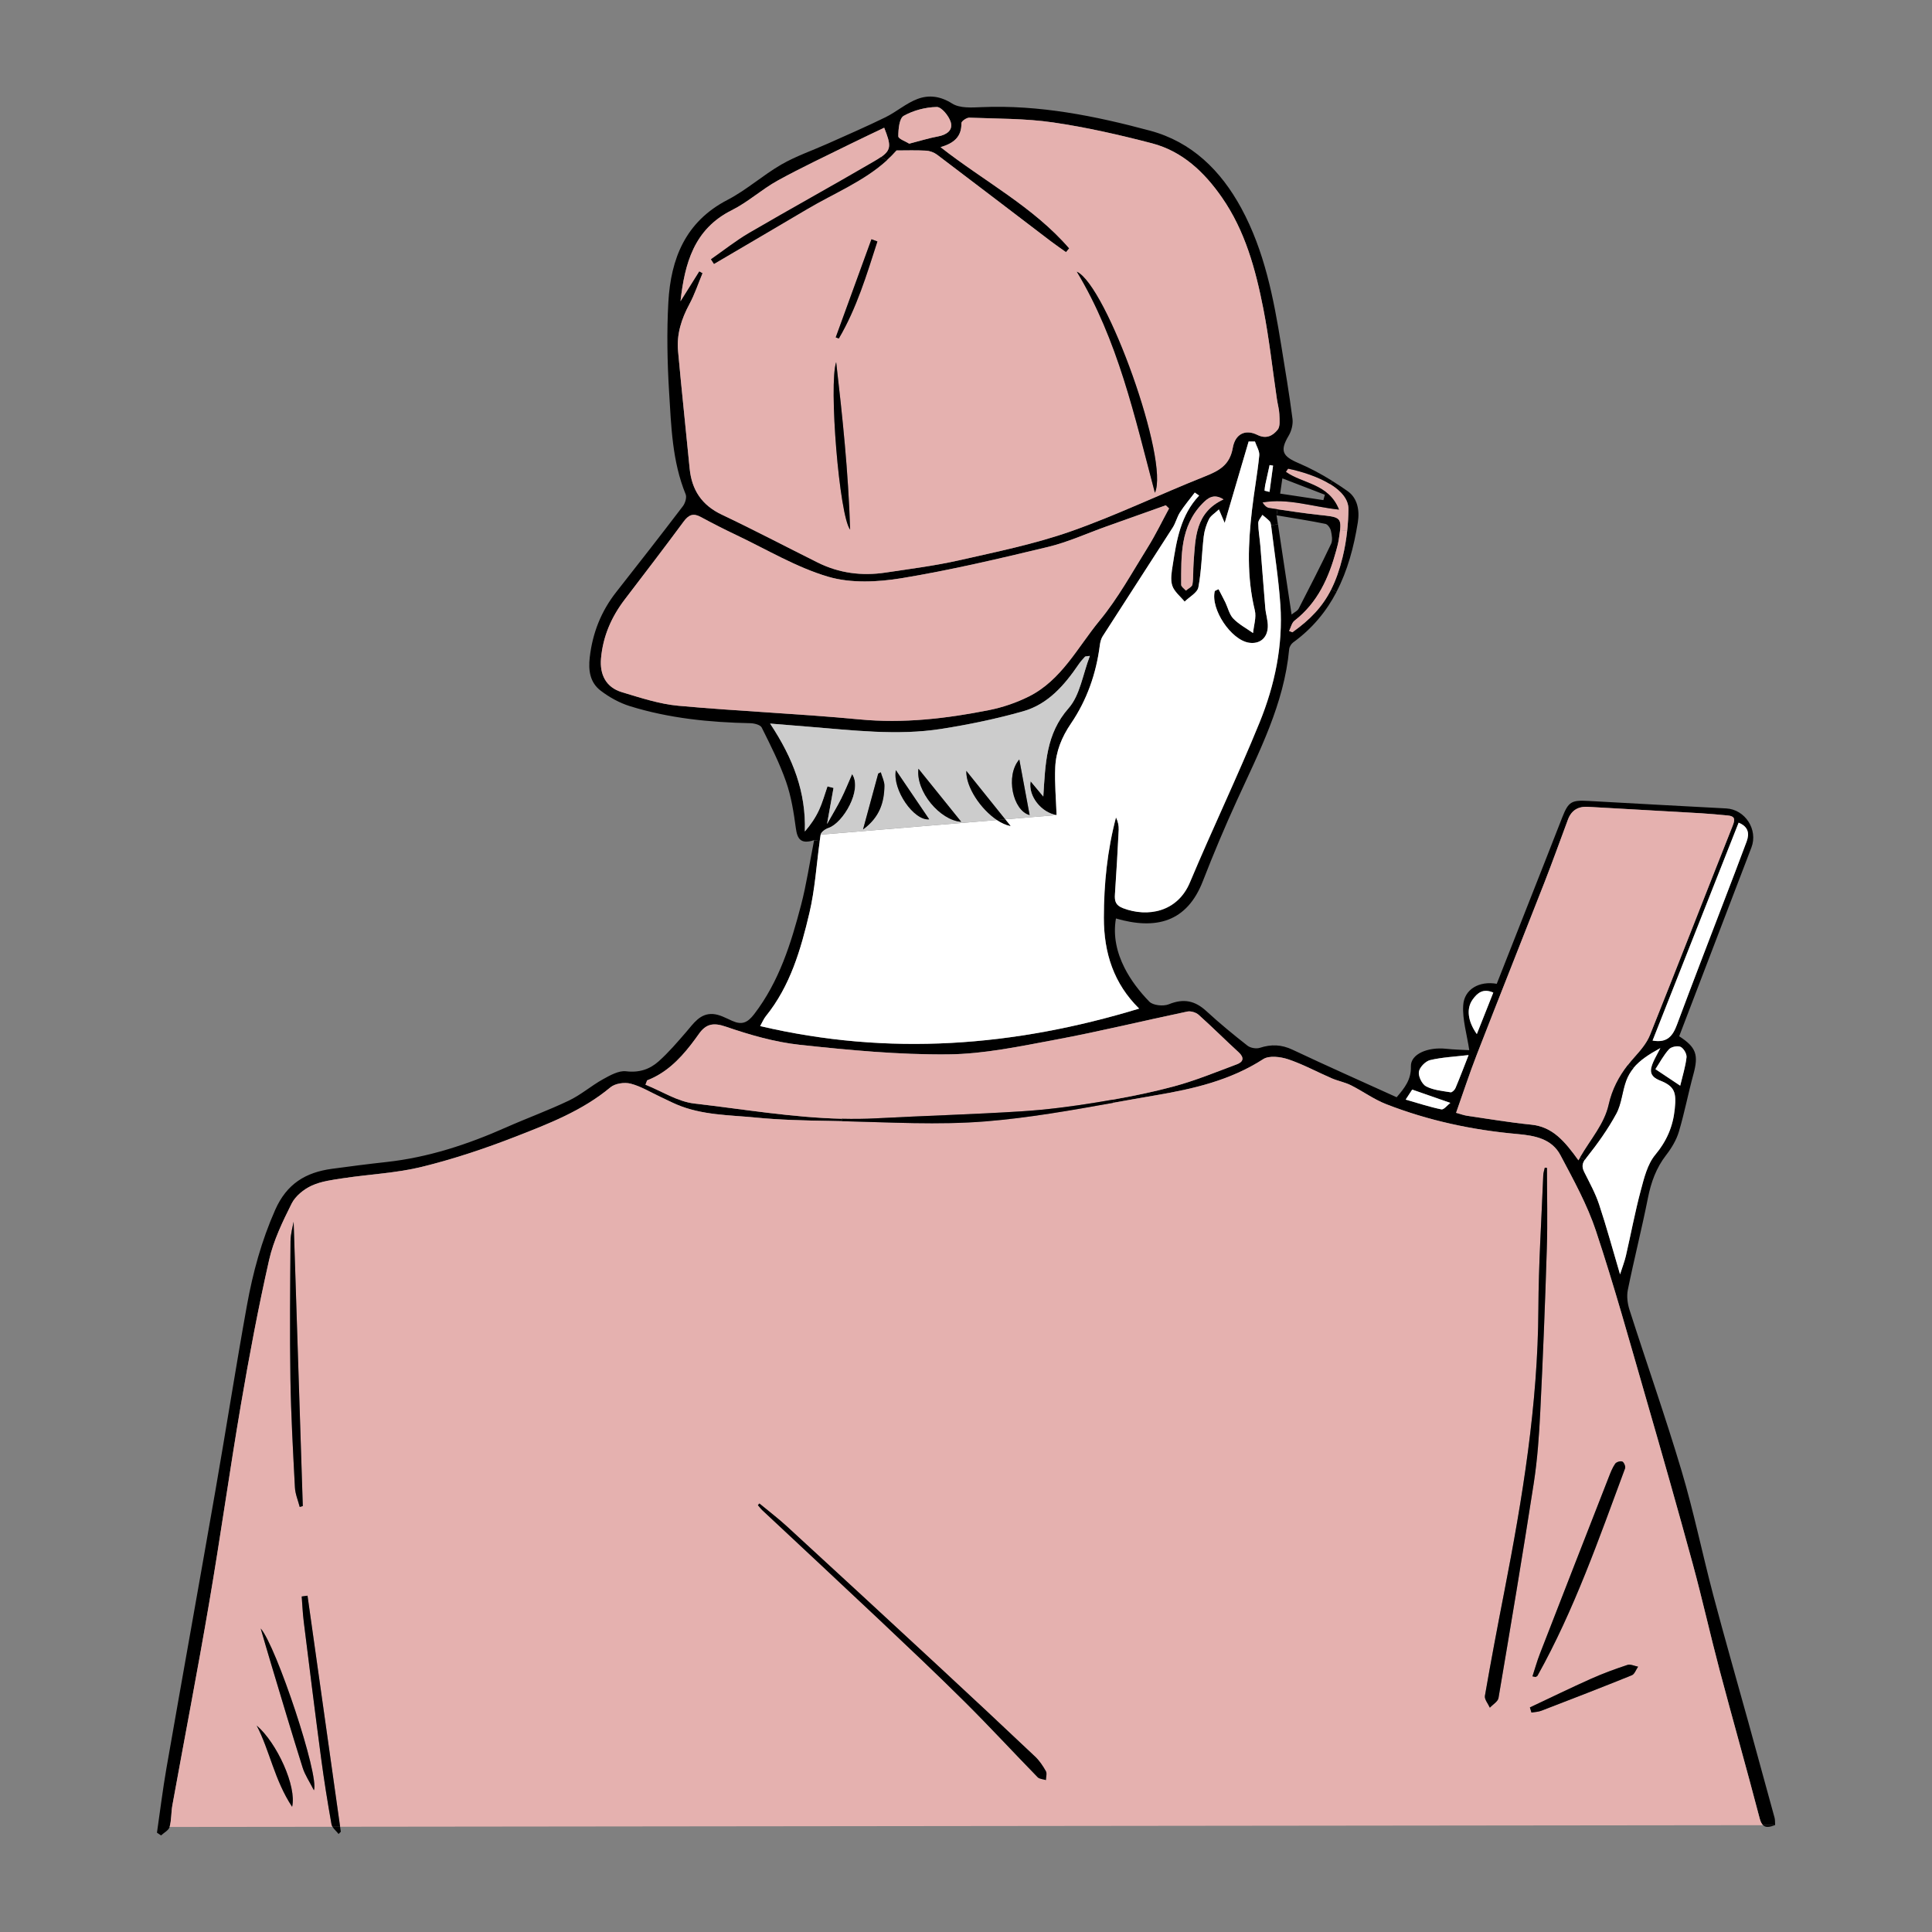<?xml version="1.0" encoding="UTF-8"?>
<svg xmlns="http://www.w3.org/2000/svg" id="_レイヤー_1" data-name="レイヤー 1" viewBox="0 0 1000 1000">
  <rect x="0" y="0" width="1000" height="1000" fill="#808080" stroke="none"/>
  <defs>
    <style>
      .cls-1 {
        fill: #fff;
      }

      .cls-2 {
        fill: #e5b1af;
      }

      .cls-3 {
        fill: #ccc;
      }
    </style>
  </defs>
  <path d="M918.77,944.7h-6.23c-.7-.67-1.27-1.79-1.72-3.5-6.69-25.59-13.93-51.05-20.71-76.62-4.84-18.27-8.94-36.75-13.9-55-7.85-28.78-16.02-57.48-24.31-86.14-8.35-28.86-16.36-57.85-25.83-86.34-4.52-13.61-11.63-26.44-18.38-39.19-4.5-8.5-13.26-10.13-22.2-10.93-23.34-2.06-46.11-6.94-67.95-15.45-6.41-2.49-12.11-6.71-18.3-9.81-3.12-1.56-6.67-2.19-9.9-3.58-7.52-3.24-14.79-7.24-22.53-9.84-3.98-1.33-9.88-2.08-12.96-.09-17.1,11.04-36.26,15.42-55.73,18.73-7.29,1.24-14.6,2.56-21.9,3.86l-.28-1.61c10.54-1.86,21.03-4.03,31.33-6.79,11.25-3,22.1-7.47,33.03-11.56,3.32-1.24,3.79-3.47,.82-6.19-6.98-6.4-13.68-13.11-20.73-19.41-1.38-1.23-4.05-2.03-5.84-1.66-22.63,4.74-45.1,10.25-67.8,14.49-18.54,3.46-37.33,7.5-56.05,7.67-25.56,.24-51.23-2.2-76.69-4.94-13.01-1.41-25.95-5.15-38.37-9.42-6.53-2.24-10.27-1.33-13.88,3.76-1.34,1.89-2.7,3.76-4.12,5.58-6.14,7.9-13.13,14.77-22.69,18.48-.29,.75-.57,1.49-.85,2.24,8.42,3.37,16.63,8.75,25.33,9.75,25.39,2.93,50.69,7.26,76.3,7.88l-.04,1.24c-2.24-.06-4.47-.1-6.71-.14-12.61-.2-25.28-.49-37.83-1.72-13.74-1.34-27.82-1.2-40.88-6.76-2.89-1.23-5.66-2.67-8.51-3.99-5.09-2.37-10.02-5.45-15.37-6.81-3.18-.81-8-.1-10.42,1.92-14.55,12.13-31.91,18.82-49.1,25.52-15.79,6.15-32,11.57-48.44,15.61-13.2,3.25-27.04,3.84-40.56,5.88-5.6,.84-11.46,1.56-16.51,3.86-4.09,1.87-8.43,5.38-10.4,9.3-4.69,9.36-9.37,19.08-11.66,29.19-5.61,24.78-10.31,49.79-14.59,74.86-5.83,34.17-10.6,68.52-16.45,102.69-5.96,34.96-12.71,69.8-19.03,104.7-.67,3.71-.43,7.62-1.43,11.21-.49,1.73-2.89,2.94-4.43,4.38l-2.13-1.41c1.62-11.12,2.98-22.28,4.9-33.34,8.38-48.01,17.03-95.98,25.4-144,5.55-31.84,10.52-63.77,16.27-95.59,3.06-16.94,7.55-33.46,14.63-49.45,5.99-13.55,15.82-19.41,29.37-21.24,9.36-1.27,18.73-2.48,28.13-3.51,21.76-2.38,42.22-9.13,62.12-17.97,10.74-4.76,21.83-8.78,32.42-13.85,6.21-2.96,11.55-7.66,17.6-11.02,3.71-2.05,8.21-4.6,12.01-4.13,6.76,.82,12.21-1.04,16.79-5.12,5.14-4.57,9.65-9.87,14.17-15.08,3.88-4.47,7.26-9.89,14.01-9.43,3.38,.22,6.7,2.11,9.92,3.53,4.98,2.22,7.9,1.08,11.45-3.57,12.88-16.84,18.97-36.45,24.2-56.4,2.8-10.7,4.41-21.71,6.74-33.51l2.95,.42c-1.7,12.41-2.47,25-5.32,37.12-4.47,19-9.92,37.89-22.6,53.57-1.1,1.37-1.79,3.09-2.91,5.08,66.59,15.63,131.48,10.62,196.15-9.05-13.07-12.87-18.27-28.67-18.26-47.06,.03-17.62,1.79-34.81,6.28-51.91,1.01,2.13,1.51,4.29,1.41,6.42-.56,11.13-1.19,22.26-1.95,33.38-.24,3.51,.32,5.71,4.19,7.19,12.8,4.88,28.19,1.99,34.61-13.32,11.64-27.73,24.68-54.88,36.03-82.73,7.9-19.39,12.22-39.93,10.79-61.08-.92-13.61-3.1-27.15-4.75-40.73-.01-.1-.03-.2-.04-.32l3.52-.54c2.46,16.2,4.71,31.15,7.05,46.72,1.54-1.24,3.08-1.9,3.66-3.04,5.72-11.11,11.42-22.22,16.78-33.51,.89-1.86,.41-4.61-.09-6.81-.3-1.37-1.66-3.32-2.84-3.56-7.7-1.58-15.48-2.77-25.26-4.43l.47-3.12c7.26,1.1,14.53,2.15,21.83,2.94,9.52,1,11.3,1.18,10.59,7.83-.15,1.41-.42,3.09-.73,5.13-.29,1.86-.81,3.7-1.3,5.52-3.82,14.04-9.57,26.91-21.52,36.19-1.47,1.13-1.92,3.56-2.84,5.39,.56,.22,1.13,.44,1.68,.67,9.3-6.61,15.6-13.23,20.15-22.26l2.67,1.38c-5.18,9.93-12.36,18.79-22.41,26.09-1.04,.76-1.98,2.29-2.09,3.55-2.63,28.3-15.51,53.01-27.04,78.25-6.29,13.75-12.17,27.72-17.65,41.82-8.24,21.19-24.24,25.3-44.97,19.29-1.58,9.09,.49,17.68,4.38,25.43,3.23,6.43,7.84,12.42,12.88,17.6,1.92,1.99,7.29,2.53,10.13,1.37,7.6-3.1,13.51-1.9,19.41,3.55,6.81,6.27,13.99,12.17,21.28,17.88,1.53,1.2,4.51,1.72,6.36,1.13,5.93-1.92,11.26-1.75,17.03,1,17.84,8.43,35.89,16.41,53.83,24.57,4.13-4.85,7.57-9.09,7.37-15.98-.19-6.33,8.67-10.13,18.24-9.11,4.27,.46,8.56,.53,11.97,.72-1.24-8.31-3.58-15.82-3.14-23.16,.49-8.42,8.35-12.78,17.37-11.19,8.28-21.02,16.6-42.13,24.92-63.23,3-7.64,5.96-15.29,8.98-22.92,3.2-8.13,4.77-9,13.56-8.5,23.77,1.34,47.54,2.62,71.32,3.88,9.74,.52,16.56,10.94,13.04,20.19-12.46,32.6-24.95,65.19-37.4,97.74,8.85,5.7,10.11,9.62,7.36,19.69-2.7,9.87-4.6,19.93-7.52,29.72-1.28,4.29-3.79,8.46-6.57,12.06-5.19,6.69-7.84,14.12-9.47,22.34-3.15,15.87-7.14,31.57-10.37,47.43-.67,3.28-.18,7.12,.86,10.35,8.92,27.85,18.64,55.45,26.99,83.47,6.29,21.12,10.7,42.79,16.34,64.13,5.85,22.12,12.18,44.13,18.29,66.21,4.51,16.35,9,32.7,13.46,49.07,.32,1.17,.2,2.44,.3,3.91Zm-14.72-509.15c1.54-4.18,.85-7.69-4.14-9.73-14.92,37.78-29.7,75.21-44.54,112.78,7.66,1.34,10.5-2.51,12.63-8.24,7.84-21.07,15.97-42.03,23.99-63.04,4.04-10.59,8.14-21.15,12.07-31.77Zm-7.13-8.41c1.34-3.38,.77-4.74-2.65-5.05-4.6-.43-9.19-.87-13.8-1.15-19.54-1.14-39.07-2.2-58.61-3.33-5.03-.28-8.5,1.79-10.28,6.55-4.04,10.83-7.93,21.71-12.13,32.47-11.63,29.73-23.47,59.41-35.04,89.17-3.79,9.73-7.03,19.68-10.75,30.2,2.34,.63,4.05,1.28,5.81,1.54,11,1.61,22,3.46,33.05,4.57,11.11,1.11,17.34,8.57,24.47,18.46,.29-.53,.6-1.05,.9-1.57l2.36,1.36c-1.46,2.24-1.43,3.93-.16,6.46,2.74,5.46,5.72,10.88,7.62,16.63,3.84,11.55,7.03,23.31,10.83,36.17,1.22-3.82,2.34-6.67,3.03-9.61,2.6-11.27,4.71-22.67,7.7-33.84,1.71-6.41,3.43-13.55,7.47-18.41,5.98-7.19,9.19-14.66,10.12-23.76,.85-8.41,.1-11.65-7.57-14.69-5.69-2.25-5.39-5.39-3.52-9.68,.85-1.92,1.9-3.74,3.65-7.14-5.77,3.17-10.59,6.26-13.98,10.38l-2.85-1.62c1.09-1.39,2.24-2.76,3.44-4.1,3.1-3.46,6.33-7.24,8.02-11.46,14.46-36.12,28.53-72.39,42.89-108.54Zm-23.99,120.13c.2-1.76-1.48-4.66-3.08-5.41-1.54-.72-4.84-.05-6,1.24-2.8,3.09-4.79,6.9-7.02,10.3,4.7,3.13,8.31,5.52,12.83,8.55,1.22-5.12,2.72-9.84,3.27-14.68Zm-100.02-33.51c-5.28-2.32-8.21,.16-10.65,3.55-3.37,4.66-2.62,11.25,2.13,17.93,2.85-7.19,5.6-14.09,8.52-21.48Zm-19.58,49.44c2.28-5.38,4.34-10.85,6.8-17.11-7.21,.86-13.73,1.13-19.95,2.62-2.39,.58-5.46,3.75-5.79,6.08-.33,2.38,1.66,6.43,3.79,7.53,3.75,1.94,8.35,2.33,12.64,3.04,.72,.13,2.11-1.22,2.51-2.17Zm-7.29,11c1.3,.25,3.14-2.2,4.65-3.36-7.29-2.55-13.23-4.61-19.74-6.88-.7,1.08-1.8,2.76-3.38,5.18,6.55,1.86,12.44,3.84,18.48,5.05Z"></path>
  <path d="M912.54,944.71h6.23c-2.7,.91-4.76,1.42-6.23,0Z"></path>
  <path class="cls-2" d="M912.54,944.71l-736.5,.81c-5.62-39.87-11.25-79.73-16.87-119.6-1,.14-2.01,.28-3.01,.42,.34,4.33,.52,8.69,1.06,13.01,2.93,23.55,5.85,47.11,8.98,70.64,1.52,11.45,3.36,22.86,5.38,34.23,.08,.46,.27,.89,.52,1.32l-84.32,.09c1-3.58,.76-7.5,1.43-11.21,6.32-34.9,13.07-69.74,19.03-104.7,5.85-34.17,10.62-68.52,16.45-102.69,4.28-25.06,8.98-50.07,14.59-74.86,2.29-10.11,6.98-19.83,11.66-29.19,1.96-3.91,6.31-7.42,10.4-9.3,5.05-2.3,10.92-3.03,16.51-3.86,13.52-2.04,27.37-2.62,40.56-5.88,16.44-4.04,32.65-9.46,48.44-15.61,17.18-6.7,34.55-13.39,49.1-25.52,2.42-2.03,7.24-2.74,10.42-1.92,5.36,1.37,10.28,4.44,15.37,6.81,2.85,1.32,5.62,2.76,8.51,3.99,13.06,5.56,27.14,5.42,40.88,6.76,12.55,1.23,25.21,1.52,37.83,1.72,2.24,.04,4.47,.08,6.71,.14,24.91,.58,49.92,2.1,74.64,.1,22.07-1.8,43.99-5.67,65.89-9.61,7.29-1.3,14.6-2.62,21.9-3.86,19.48-3.31,38.64-7.69,55.73-18.73,3.08-1.99,8.98-1.24,12.96,.09,7.74,2.6,15.01,6.6,22.53,9.84,3.23,1.39,6.79,2.03,9.9,3.58,6.19,3.1,11.89,7.32,18.3,9.81,21.85,8.51,44.61,13.39,67.95,15.45,8.94,.8,17.7,2.43,22.2,10.93,6.75,12.75,13.85,25.58,18.38,39.19,9.47,28.49,17.49,57.48,25.83,86.34,8.29,28.66,16.46,57.35,24.31,86.14,4.96,18.25,9.07,36.73,13.9,55,6.78,25.57,14.02,51.02,20.71,76.62,.46,1.71,1.03,2.82,1.72,3.51Zm-67.93-77.59c1.44-.58,2.19-2.91,3.25-4.44-1.85-.34-3.94-1.41-5.51-.9-6.37,2.1-12.7,4.42-18.83,7.16-10.64,4.75-21.11,9.87-31.66,14.83,.28,.89,.54,1.79,.81,2.67,1.71-.3,3.52-.33,5.12-.95,15.64-6.02,31.28-12.07,46.82-18.36Zm-3.47-107.11c.34-.94-.57-3.14-1.44-3.52-.92-.41-3.06,.23-3.67,1.11-1.42,2.04-2.36,4.46-3.27,6.8-11.94,30.53-23.86,61.06-35.71,91.61-1.48,3.81-2.57,7.78-3.85,11.66,.54,.11,1.08,.23,1.61,.33,.34-.22,.82-.34,1-.65,19.06-34.12,31.8-70.9,45.34-107.35Zm-40.51-113.67c.44-13.93,.08-27.9,.08-41.84-.37-.04-.75-.08-1.13-.11-.28,1.3-.73,2.6-.79,3.91-.92,23.1-2.42,46.2-2.53,69.31-.24,49.49-8.23,97.95-17.65,146.29-3.5,17.93-6.9,35.86-10.02,53.86-.32,1.84,1.65,4.09,2.56,6.14,1.53-1.66,4.14-3.14,4.47-5,6.28-37.04,12.51-74.08,18.25-111.2,1.89-12.22,2.76-24.63,3.37-36.99,1.41-28.11,2.52-56.24,3.39-84.37Zm-259.28,275.01c.04-1.54,.65-3.41,0-4.56-1.53-2.72-3.34-5.45-5.6-7.57-16.64-15.74-33.37-31.38-50.17-46.94-26.04-24.12-52.11-48.19-78.25-72.18-4.56-4.18-9.5-7.93-14.27-11.88-.25,.28-.52,.57-.79,.86,.76,.87,1.44,1.82,2.29,2.62,20.25,18.96,40.57,37.85,60.75,56.89,14.82,13.99,29.63,27.97,44.08,42.34,12.82,12.74,25.07,26.04,37.7,38.98,.94,.95,2.81,.99,4.26,1.46Zm-378.88,5.31c2.94-7.35-19.51-74.72-27.56-83.77,1.82,6.21,3.6,12.42,5.47,18.62,5.37,17.84,10.68,35.71,16.27,53.49,1.18,3.74,3.5,7.1,5.81,11.66Zm-7.35-146.66c.53-.15,1.05-.3,1.58-.46-1.6-49.64-3.19-99.28-4.74-147.17-.34,2.03-1.57,6.05-1.61,10.08-.2,23.8-.42,47.58-.05,71.36,.3,18.72,1.36,37.42,2.33,56.11,.18,3.39,1.62,6.71,2.48,10.07Zm-3.94,155.21c2.47-10.51-7.86-33.12-18.34-42.07,6.8,13.06,9.14,28.15,18.34,42.07Z"></path>
  <path class="cls-1" d="M899.92,425.82c4.99,2.04,5.69,5.55,4.14,9.73-3.93,10.62-8.03,21.19-12.07,31.77-8.02,21.01-16.15,41.97-23.99,63.04-2.13,5.74-4.96,9.59-12.63,8.24,14.84-37.57,29.62-75.01,44.54-112.78Z"></path>
  <path class="cls-2" d="M894.28,422.09c3.42,.32,3.99,1.67,2.65,5.05-14.36,36.16-28.43,72.42-42.89,108.54-1.68,4.22-4.91,8-8.02,11.46-1.2,1.34-2.36,2.71-3.44,4.1-4.7,6.07-8.18,12.66-9.93,20.48-2.24,10.04-9.13,17.64-14.75,27.28-.3,.52-.61,1.04-.9,1.57-7.13-9.89-13.36-17.35-24.47-18.46-11.06-1.11-22.05-2.96-33.05-4.57-1.76-.27-3.47-.91-5.81-1.54,3.72-10.52,6.97-20.48,10.75-30.2,11.57-29.76,23.42-59.43,35.04-89.17,4.2-10.76,8.09-21.64,12.13-32.47,1.79-4.76,5.26-6.83,10.28-6.55,19.54,1.13,39.07,2.19,58.61,3.33,4.61,.28,9.21,.72,13.8,1.15Z"></path>
  <path class="cls-1" d="M869.87,541.86c1.6,.75,3.28,3.65,3.08,5.41-.54,4.84-2.05,9.56-3.27,14.68-4.52-3.03-8.13-5.42-12.83-8.55,2.23-3.39,4.22-7.21,7.02-10.3,1.17-1.29,4.46-1.96,6-1.24Z"></path>
  <path class="cls-1" d="M859.28,559.3c7.67,3.04,8.42,6.28,7.57,14.69-.92,9.09-4.14,16.56-10.12,23.76-4.04,4.86-5.76,12.01-7.47,18.41-2.99,11.17-5.1,22.57-7.7,33.84-.68,2.94-1.81,5.79-3.03,9.61-3.8-12.85-6.99-24.62-10.83-36.17-1.9-5.75-4.89-11.17-7.62-16.63-1.27-2.53-1.29-4.22,.16-6.46,.24-.38,.54-.79,.87-1.2,5.7-7.17,11.11-14.73,15.46-22.77,2.77-5.14,3.06-11.57,5.17-17.16,.9-2.39,2.14-4.48,3.67-6.36,3.39-4.13,8.21-7.22,13.98-10.38-1.75,3.41-2.8,5.22-3.65,7.14-1.87,4.28-2.17,7.42,3.52,9.68Z"></path>
  <path d="M847.87,862.67c-1.06,1.53-1.81,3.86-3.25,4.44-15.54,6.29-31.18,12.35-46.82,18.36-1.6,.62-3.41,.65-5.12,.95-.27-.89-.53-1.79-.81-2.67,10.55-4.96,21.02-10.08,31.66-14.83,6.13-2.74,12.46-5.05,18.83-7.16,1.57-.51,3.66,.56,5.51,.9Z"></path>
  <path d="M842.58,551.25l2.85,1.62c-1.53,1.87-2.77,3.96-3.67,6.36-2.1,5.58-2.39,12.02-5.17,17.16-4.36,8.04-9.76,15.6-15.46,22.77-.33,.42-.63,.82-.87,1.2l-2.36-1.36c5.62-9.64,12.51-17.24,14.75-27.28,1.75-7.81,5.23-14.41,9.93-20.48Z"></path>
  <path d="M839.7,756.49c.87,.38,1.79,2.58,1.44,3.52-13.54,36.45-26.28,73.23-45.34,107.35-.18,.3-.66,.43-1,.65-.53-.1-1.06-.22-1.61-.33,1.28-3.89,2.37-7.85,3.85-11.66,11.85-30.55,23.77-61.08,35.71-91.61,.91-2.34,1.85-4.76,3.27-6.8,.61-.89,2.75-1.52,3.67-1.11Z"></path>
  <path d="M800.71,604.5c0,13.94,.37,27.91-.08,41.84-.87,28.13-1.99,56.25-3.39,84.37-.61,12.36-1.48,24.77-3.37,36.99-5.74,37.12-11.97,74.16-18.25,111.2-.33,1.86-2.94,3.34-4.47,5-.91-2.05-2.87-4.31-2.56-6.14,3.12-18,6.52-35.93,10.02-53.86,9.42-48.34,17.41-96.8,17.65-146.29,.11-23.11,1.61-46.21,2.53-69.31,.05-1.32,.51-2.61,.79-3.91,.38,.04,.76,.08,1.13,.11Z"></path>
  <path class="cls-1" d="M762.28,517.31c2.44-3.38,5.37-5.86,10.65-3.55-2.93,7.38-5.67,14.28-8.52,21.48-4.75-6.69-5.5-13.27-2.13-17.93Z"></path>
  <path class="cls-1" d="M760.15,546.09c-2.46,6.26-4.52,11.73-6.8,17.11-.39,.95-1.79,2.29-2.51,2.17-4.29-.71-8.89-1.1-12.64-3.04-2.13-1.1-4.12-5.15-3.79-7.53,.33-2.33,3.39-5.5,5.79-6.08,6.22-1.49,12.74-1.76,19.95-2.62Z"></path>
  <path class="cls-1" d="M750.7,570.85c-1.51,1.15-3.34,3.61-4.65,3.36-6.04-1.22-11.93-3.19-18.48-5.05,1.58-2.42,2.68-4.1,3.38-5.18,6.51,2.27,12.45,4.33,19.74,6.88Z"></path>
  <path d="M697.55,254.23c5.01,3.53,6.27,9.84,5.27,16.08-2.06,12.9-5.36,25.15-11.08,36.08l-2.67-1.38c2.37-4.72,4.27-10.12,5.85-16.53,1.1-4.48,1.89-9.11,2.38-13.74,.41-3.7,.61-7.42,.66-11.09,.08-5.23-3.85-9.57-9.42-13.02l1.05-1.67c2.71,1.67,5.37,3.44,7.97,5.27Z"></path>
  <path class="cls-2" d="M688.53,250.63c5.57,3.44,9.5,7.79,9.42,13.02-.05,3.67-.25,7.4-.66,11.09l-3.67-.38c.71-6.65-1.06-6.83-10.59-7.83-7.31-.79-14.58-1.84-21.83-2.94-1.44-.22-2.87-.44-4.32-.66-1.3-.2-2.46-1.33-3.41-2.86,13.13-2.33,25.5,2.19,39.59,3.7-5.38-13.58-18.79-13.3-27.49-19.54,.76-1.04,1.06-1.67,1.22-1.63,7.13,1.47,15.48,4.17,21.74,8.03Z"></path>
  <path class="cls-2" d="M693.62,274.36l3.67,.38c-.49,4.63-1.28,9.26-2.38,13.74-1.58,6.41-3.48,11.8-5.85,16.53-4.55,9.03-10.85,15.65-20.15,22.26-.56-.23-1.13-.46-1.68-.67,.91-1.84,1.37-4.27,2.84-5.39,11.94-9.28,17.69-22.15,21.52-36.19,.49-1.82,1.01-3.66,1.3-5.52,.32-2.04,.58-3.72,.73-5.13Z"></path>
  <path d="M689.59,248.96l-1.05,1.67c-6.27-3.86-14.61-6.56-21.74-8.03-.15-.04-.46,.6-1.22,1.63,8.7,6.24,22.11,5.96,27.49,19.54-14.08-1.51-26.45-6.03-39.59-3.7,.95,1.53,2.1,2.66,3.41,2.86,1.44,.22,2.87,.44,4.32,.66l-.47,3.12c.24,1.56,.47,3.1,.7,4.63l-3.52,.54c-.1-.75-.25-1.57-.7-2.06-1.13-1.23-2.51-2.24-3.79-3.34-.76,1.42-2.18,2.86-2.15,4.28,.05,3.95,.79,7.89,1.1,11.85,.89,10.68,1.63,21.36,2.55,32.04,.28,3.32,1.46,6.64,1.3,9.9-.27,5.84-4.32,8.92-9.71,8.1-9.32-1.41-19.98-17.4-17.74-26.66,.06-.25,.68-.38,1.96-1.05,1.17,2.27,2.38,4.52,3.51,6.81,1.37,2.84,2.06,6.27,4.13,8.41,2.89,3,6.78,5.04,10.22,7.48,.37-3.91,1.8-8.09,.92-11.71-4.22-17.31-3.48-34.67-1.46-52.09,1.08-9.38,2.81-18.68,3.75-28.06,.24-2.33-1.43-4.84-2.23-7.27h-3.27c-4.08,13.88-8.16,27.77-12.39,42.13-1.01-2.36-1.79-4.17-3-6.98-2.11,2-4.22,3.22-5.13,5.03-1.37,2.75-2.36,5.86-2.72,8.93-1.03,8.78-1.14,17.7-2.77,26.34-.53,2.82-4.65,4.96-7.12,7.41-2.22-2.74-5.38-5.17-6.4-8.29-1.04-3.18-.3-7.09,.24-10.6,2-12.88,4.07-25.8,13.66-35.99l-2.24-1.56c-2.56,3.38-5.32,6.62-7.61,10.17-1.6,2.44-2.24,5.5-3.82,7.95-12.03,18.78-24.2,37.47-36.24,56.25-.85,1.33-1.28,3.08-1.48,4.67-1.87,14.66-6.69,28.39-14.94,40.51-4.82,7.09-7.8,14.49-8.14,22.74-.35,8.21,.42,16.46,.7,24.64-7.81-1.2-14.84-9.79-13.46-17.5,2.19,2.63,4.17,5.01,6.57,7.89,1.1-16.94,1.3-32.36,13.11-45.73,5.93-6.72,7.32-17.46,11-27.04-1.79,.27-2.33,.18-2.53,.41-1.13,1.24-2.28,2.48-3.22,3.86-7.36,10.8-15.88,20.76-28.82,24.4-13.85,3.93-28.05,6.86-42.28,9.11-23.07,3.62-46.2,.66-69.26-1.17-5.88-.47-11.75-.96-19.41-1.58,11.98,18.05,18.63,35.6,17.98,55.86,3.04-3.51,5.53-7.18,7.37-11.17,1.8-3.9,2.93-8.1,4.34-12.18,1.04,.27,2.09,.53,3.13,.8-1,5.62-2.01,11.25-3.36,18.69,2.99-5.32,5.33-9.16,7.33-13.16s3.65-8.13,5.66-12.7c5.46,8.12-4.67,25.35-12.22,27.87-1.61,.53-3.85,2.1-4.07,3.46-.16,1.1-.33,2.2-.48,3.32l-2.95-.42c-6.89,2.23-8.66-.66-9.41-6.23-1.09-8.09-2.37-16.32-5.04-23.99-3.37-9.66-8.05-18.91-12.63-28.1-.71-1.41-3.85-2.19-5.89-2.23-21.12-.44-42.04-2.53-62.28-8.81-5.43-1.68-10.75-4.63-15.27-8.1-5.36-4.14-6.37-10.26-5.57-17.12,1.46-12.71,5.91-23.95,13.8-33.96,11.57-14.7,23.09-29.47,34.42-44.35,1.19-1.56,2.09-4.52,1.43-6.14-7-17.12-7.48-35.29-8.59-53.26-.92-15.32-1.22-30.79-.37-46.11,1.25-22.49,8.78-41.69,30.57-52.99,9.84-5.09,18.3-12.78,27.94-18.34,7.6-4.38,16.05-7.24,24.09-10.85,9.97-4.47,20-8.8,29.8-13.61,5.7-2.81,10.7-7.27,16.58-9.47,5.9-2.22,11.84-1.48,17.93,2.38,3.93,2.49,10.12,2.08,15.25,1.86,29.81-1.27,58.67,4.53,87.13,12.17,21.68,5.81,36.71,20.67,47.29,40.17,12.03,22.2,16.7,46.55,20.67,71.09,2.04,12.6,4.17,25.2,5.8,37.86,.37,2.84-.51,6.33-2,8.81-4.67,7.83-3.13,10.64,5.14,14.16,6.02,2.57,11.87,5.71,17.46,9.21Zm-4.61,9.89c.27-.92,.52-1.85,.77-2.77-7.09-2.74-14.18-5.47-22-8.48-.53,3.66-.81,5.56-1.15,7.89,7.81,1.18,15.1,2.27,22.38,3.37Zm-23.68-36.4c1.42-1.72,1-5.19,.9-7.85-.11-2.71-.9-5.38-1.29-8.08-2.3-15.6-4-31.32-7.03-46.77-3.99-20.27-9.37-40.23-21.43-57.57-9.12-13.11-20.45-23.88-36.19-28-16.86-4.39-33.93-8.29-51.14-10.8-14.3-2.09-28.92-1.91-43.41-2.47-1.39-.05-4.12,1.86-4.09,2.8,.16,7.24-4.17,10.52-10.8,12.45,22.54,17.7,47.98,30.85,66.59,52.39-.56,.66-1.1,1.3-1.66,1.96-2.66-1.9-5.36-3.74-7.95-5.71-19.59-14.91-39.13-29.87-58.76-44.72-1.57-1.18-3.76-2-5.71-2.1-5.17-.29-10.36-.1-15.29-.1-1.57,1.79-3.22,3.46-4.94,5.01l-3.12-1.56c5.53-3.84,5.13-6.4,1.67-15.21-5.84,2.8-11.69,5.52-17.46,8.38-12.58,6.23-25.3,12.17-37.59,18.93-8.27,4.56-15.44,11.18-23.85,15.39-19.54,9.76-24.33,27.51-26.53,47.1,3.23-5.17,6.47-10.33,9.71-15.5l1.71,.99c-2.24,5.37-4.08,10.95-6.83,16.06-4.12,7.62-6.65,15.56-5.86,24.19,1.84,20.27,4.04,40.52,6,60.8,1.09,11.16,6.27,19.02,16.69,23.95,16.7,7.91,33.08,16.54,49.63,24.78,11.08,5.51,22.85,7.02,35,5.19,12.68-1.9,25.45-3.51,37.94-6.32,19.45-4.41,39.16-8.41,57.91-14.98,23.53-8.24,46.11-19.17,69.31-28.4,7.41-2.95,13.07-5.81,14.64-14.85,1.29-7.37,6.64-9.74,12.69-6.74,4.79,2.37,8.08,.34,10.52-2.63Zm-4.19,32.15c.62-4.53,1.23-9.07,1.84-13.6-.6-.1-1.2-.2-1.8-.29-.76,3.43-1.54,6.88-2.27,10.33-.2,.96-.24,1.96-.34,2.95,.85,.2,1.71,.41,2.57,.61Zm-23.81,3.89c-5.07-3.23-8.17-.7-10.94,2.17-11.56,11.9-10.95,27.09-10.97,42.03,0,1,1.58,2,2.43,3,1.18-1.04,3.22-1.96,3.39-3.15,.57-3.71,.3-7.53,.6-11.3,.96-12.7,.77-25.95,15.49-32.75Zm-28.2,4.67c-.56-.54-1.11-1.08-1.68-1.62-10.23,3.65-20.48,7.29-30.72,10.94-10.08,3.6-19.95,8.14-30.3,10.62-25.1,6.03-50.28,11.98-75.72,16.17-12.37,2.03-26.2,2.7-37.98-.76-16.51-4.86-31.76-14.08-47.5-21.55-6.24-2.96-12.4-6.09-18.46-9.38-3.91-2.14-6.29-1.1-8.86,2.38-9.99,13.52-20.22,26.87-30.44,40.25-6.93,9.07-11.31,19.03-12.33,30.55-.73,8.38,2.57,15.03,10.8,17.5,9.61,2.89,19.39,6.14,29.29,7.04,31.18,2.84,62.51,4.09,93.66,7.05,22.76,2.18,44.94-.42,67.04-4.8,7.08-1.41,14.18-3.84,20.64-7.05,16.92-8.46,25.25-25.47,36.6-39.25,9.57-11.6,16.92-25.07,24.94-37.92,4.05-6.5,7.38-13.44,11.04-20.17Zm-119.53-192.57c4.38-.82,7.81-3.15,6.53-7.4-.98-3.2-4.77-7.86-7.23-7.83-5.81,.11-12.07,1.75-17.12,4.58-2.29,1.3-2.77,6.93-2.79,10.59,0,1.32,3.81,2.63,5.66,3.81,5.64-1.44,10.23-2.9,14.94-3.76Z"></path>
  <path class="cls-1" d="M662.7,312.94c1.43,21.15-2.89,41.69-10.79,61.08-11.35,27.85-24.39,55-36.03,82.73-6.42,15.31-21.81,18.2-34.61,13.32-3.88-1.48-4.43-3.69-4.19-7.19,.76-11.12,1.39-22.25,1.95-33.38,.1-2.13-.39-4.29-1.41-6.42-4.5,17.1-6.26,34.29-6.28,51.91-.01,18.39,5.19,34.19,18.26,47.06-64.67,19.68-129.56,24.68-196.15,9.05,1.13-1.99,1.81-3.71,2.91-5.08,12.69-15.68,18.13-34.57,22.6-53.57,2.85-12.12,3.62-24.71,5.32-37.12,.15-1.11,.32-2.22,.48-3.32l91.28-7.56c2.34,1.54,4.72,2.63,7,3.06-.92-1.15-1.84-2.29-2.75-3.42l26.59-2.2c-.28-8.18-1.05-16.44-.7-24.64,.34-8.26,3.32-15.65,8.14-22.74,8.26-12.12,13.07-25.85,14.94-40.51,.2-1.6,.63-3.34,1.48-4.67,12.04-18.78,24.21-37.47,36.24-56.25,1.58-2.46,2.23-5.51,3.82-7.95,2.29-3.55,5.05-6.79,7.61-10.17l2.24,1.56c-9.6,10.19-11.66,23.11-13.66,35.99-.54,3.51-1.28,7.42-.24,10.6,1.01,3.13,4.18,5.56,6.4,8.29,2.47-2.44,6.59-4.58,7.12-7.41,1.63-8.64,1.75-17.56,2.77-26.34,.37-3.06,1.36-6.18,2.72-8.93,.91-1.81,3.01-3.03,5.13-5.03,1.22,2.81,1.99,4.62,3,6.98,4.23-14.36,8.31-28.25,12.39-42.13h3.27c.8,2.43,2.47,4.94,2.23,7.27-.94,9.38-2.67,18.68-3.75,28.06-2.03,17.41-2.76,34.77,1.46,52.09,.87,3.62-.56,7.8-.92,11.71-3.44-2.44-7.33-4.48-10.22-7.48-2.06-2.14-2.76-5.57-4.13-8.41-1.13-2.29-2.34-4.55-3.51-6.81-1.28,.67-1.9,.8-1.96,1.05-2.24,9.26,8.42,25.25,17.74,26.66,5.39,.81,9.45-2.27,9.71-8.1,.15-3.27-1.03-6.59-1.3-9.9-.91-10.68-1.66-21.36-2.55-32.04-.32-3.96-1.05-7.9-1.1-11.85-.03-1.42,1.39-2.86,2.15-4.28,1.28,1.1,2.66,2.11,3.79,3.34,.44,.49,.6,1.32,.7,2.06,.01,.11,.03,.22,.04,.32,1.65,13.58,3.82,27.11,4.75,40.73Z"></path>
  <path class="cls-2" d="M662.19,214.6c.1,2.66,.52,6.13-.9,7.85-2.44,2.98-5.74,5-10.52,2.63-6.05-3-11.4-.63-12.69,6.74-1.57,9.04-7.23,11.9-14.64,14.85-23.2,9.23-45.78,20.16-69.31,28.4-18.76,6.57-38.46,10.57-57.91,14.98-12.49,2.81-25.26,4.42-37.94,6.32-12.16,1.82-23.92,.32-35-5.19-16.55-8.24-32.93-16.87-49.63-24.78-10.42-4.93-15.6-12.79-16.69-23.95-1.96-20.27-4.17-40.52-6-60.8-.79-8.62,1.75-16.56,5.86-24.19,2.75-5.1,4.58-10.69,6.83-16.06l-1.71-.99c-3.24,5.17-6.48,10.33-9.71,15.5,2.2-19.59,6.99-37.33,26.53-47.1,8.41-4.2,15.58-10.83,23.85-15.39,12.28-6.76,25.01-12.7,37.59-18.93,5.77-2.86,11.63-5.58,17.46-8.38,3.46,8.81,3.86,11.37-1.67,15.21-.99,.7-2.18,1.42-3.56,2.23-21.43,12.51-43.17,24.47-64.6,36.97-6.91,4.04-13.25,9.09-19.83,13.68,.52,.8,1.04,1.6,1.57,2.39,16.03-9.43,32.09-18.82,48.1-28.3,13.97-8.28,29.39-14.42,41.44-25.4,1.72-1.56,3.37-3.23,4.94-5.01,4.93,0,10.12-.19,15.29,.1,1.95,.1,4.14,.92,5.71,2.1,19.63,14.84,39.17,29.81,58.76,44.72,2.6,1.98,5.29,3.81,7.95,5.71,.56-.66,1.1-1.3,1.66-1.96-18.6-21.54-44.04-34.69-66.59-52.39,6.64-1.92,10.97-5.2,10.8-12.45-.03-.94,2.7-2.85,4.09-2.8,14.49,.56,29.11,.38,43.41,2.47,17.21,2.51,34.28,6.41,51.14,10.8,15.74,4.12,27.08,14.89,36.19,28,12.06,17.34,17.44,37.29,21.43,57.57,3.03,15.45,4.72,31.17,7.03,46.77,.39,2.7,1.18,5.37,1.29,8.08Zm-64.42,40.46c7.66-16.24-24.91-107.24-40.41-114.44,21.33,35.5,29.84,74.54,40.41,114.44ZM454.14,124.98c-1.03-.38-2.05-.76-3.08-1.15-6.17,16.93-12.32,33.86-18.49,50.79,.53,.19,1.06,.39,1.6,.6,9.27-15.77,14.44-33.07,19.97-50.24Zm-14.11,149.15c-.95-30.14-3.98-58.43-7.23-86.71-3.9,11.5,1.63,79.68,7.23,86.71Z"></path>
  <path class="cls-1" d="M658.94,241.01c-.61,4.53-1.22,9.07-1.84,13.6-.86-.2-1.72-.41-2.57-.61,.1-.99,.14-1.99,.34-2.95,.72-3.46,1.51-6.9,2.27-10.33,.6,.09,1.2,.19,1.8,.29Z"></path>
  <path class="cls-2" d="M641.12,544.65c2.96,2.72,2.49,4.95-.82,6.19-10.93,4.09-21.78,8.56-33.03,11.56-10.3,2.76-20.79,4.93-31.33,6.79-2.9,.52-5.81,1.01-8.73,1.48-12.83,2.09-25.77,3.76-38.74,4.57-24.95,1.57-49.95,2.28-74.91,3.6-5.96,.32-11.92,.37-17.84,.23-25.61-.62-50.91-4.95-76.3-7.88-8.7-1-16.91-6.38-25.33-9.75,.28-.75,.56-1.49,.85-2.24,9.56-3.71,16.55-10.57,22.69-18.48,1.42-1.82,2.77-3.7,4.12-5.58,3.61-5.09,7.35-6,13.88-3.76,12.42,4.27,25.37,8.02,38.37,9.42,25.47,2.74,51.14,5.18,76.69,4.94,18.72-.18,37.51-4.22,56.05-7.67,22.71-4.24,45.17-9.75,67.8-14.49,1.79-.37,4.46,.43,5.84,1.66,7.05,6.31,13.75,13.02,20.73,19.41Z"></path>
  <path class="cls-2" d="M622.35,260.66c2.77-2.86,5.88-5.39,10.94-2.17-14.72,6.8-14.53,20.05-15.49,32.75-.29,3.76-.03,7.59-.6,11.3-.18,1.19-2.22,2.11-3.39,3.15-.85-1-2.43-2-2.43-3,.01-14.94-.6-30.13,10.97-42.03Z"></path>
  <path class="cls-2" d="M603.41,261.55c.57,.54,1.13,1.08,1.68,1.62-3.66,6.74-6.99,13.68-11.04,20.17-8.02,12.84-15.36,26.32-24.94,37.92-11.35,13.78-19.68,30.79-36.6,39.25-6.46,3.22-13.56,5.65-20.64,7.05-22.1,4.38-44.29,6.98-67.04,4.8-31.15-2.96-62.48-4.22-93.66-7.05-9.9-.9-19.68-4.15-29.29-7.04-8.23-2.47-11.54-9.12-10.8-17.5,1.03-11.51,5.41-21.48,12.33-30.55,10.22-13.37,20.45-26.72,30.44-40.25,2.57-3.48,4.95-4.52,8.86-2.38,6.07,3.29,12.22,6.42,18.46,9.38,15.74,7.47,30.99,16.69,47.5,21.55,11.78,3.46,25.61,2.79,37.98,.76,25.44-4.19,50.62-10.14,75.72-16.17,10.36-2.48,20.22-7.03,30.3-10.62,10.25-3.65,20.49-7.29,30.72-10.94Z"></path>
  <path d="M557.36,140.62c15.5,7.21,48.07,98.21,40.41,114.44-10.57-39.9-19.08-78.95-40.41-114.44Z"></path>
  <path d="M575.94,569.19l.28,1.61c-21.9,3.94-43.82,7.81-65.89,9.61-24.72,2-49.73,.48-74.64-.1l.04-1.24c5.93,.14,11.88,.09,17.84-.23,24.96-1.32,49.96-2.03,74.91-3.6,12.97-.81,25.91-2.48,38.74-4.57,2.91-.47,5.83-.96,8.73-1.48Z"></path>
  <path class="cls-3" d="M561.59,339.92c.2-.23,.75-.14,2.53-.41-3.69,9.57-5.08,20.31-11,27.04-11.8,13.37-12.01,28.78-13.11,45.73-2.41-2.87-4.38-5.26-6.57-7.89-1.38,7.71,5.65,16.3,13.46,17.5l-26.59,2.2c-7.1-8.85-13.63-16.97-20.14-25.09-.28,8.36,7.5,19.88,15.88,25.44l-91.28,7.56c.22-1.36,2.46-2.93,4.07-3.46,7.55-2.52,17.68-19.76,12.22-27.87-2.01,4.57-3.67,8.73-5.66,12.7s-4.34,7.84-7.33,13.16c1.34-7.45,2.36-13.07,3.36-18.69-1.04-.27-2.09-.53-3.13-.8-1.42,4.08-2.55,8.28-4.34,12.18-1.84,3.99-4.33,7.66-7.37,11.17,.65-20.26-6-37.81-17.98-55.86,7.66,.62,13.54,1.11,19.41,1.58,23.06,1.82,46.18,4.79,69.26,1.17,14.23-2.24,28.43-5.18,42.28-9.11,12.94-3.65,21.47-13.6,28.82-24.4,.94-1.38,2.09-2.62,3.22-3.86Zm-28.66,81.95c-1.72-9.27-3.46-18.64-5.34-28.77-7.35,8.45-3.29,26.57,5.34,28.77Zm-69.23-23.25c-1.89,10.26,9.42,26.34,17.26,25.45-5.66-8.36-11.31-16.69-17.26-25.45Zm33.83,26.75c-7.19-8.93-14.39-17.86-22.14-27.47-1.48,11.68,11.12,26.72,22.14,27.47Zm-39.75-18.58c.04-2.34-1.23-4.7-1.89-7.05-.44,.22-.87,.44-1.32,.66-2.49,9.16-4.98,18.3-7.86,28.92,8.6-6.31,10.93-13.98,11.07-22.53Z"></path>
  <path d="M541.36,916.79c.65,1.15,.04,3.01,0,4.56-1.44-.47-3.32-.51-4.26-1.46-12.63-12.94-24.88-26.24-37.7-38.98-14.45-14.36-29.27-28.34-44.08-42.34-20.17-19.03-40.5-37.93-60.75-56.89-.85-.8-1.53-1.75-2.29-2.62,.27-.29,.53-.58,.79-.86,4.77,3.95,9.71,7.7,14.27,11.88,26.14,24,52.21,48.06,78.25,72.18,16.8,15.56,33.53,31.2,50.17,46.94,2.25,2.13,4.07,4.85,5.6,7.57Z"></path>
  <path d="M527.59,393.1c1.89,10.13,3.62,19.5,5.34,28.77-8.64-2.2-12.69-20.33-5.34-28.77Z"></path>
  <path d="M520.31,424.1c.91,1.13,1.82,2.27,2.75,3.42-2.28-.43-4.66-1.52-7-3.06l4.26-.35Z"></path>
  <path d="M520.31,424.1l-4.26,.35c-8.38-5.56-16.16-17.08-15.88-25.44,6.51,8.12,13.03,16.24,20.14,25.09Z"></path>
  <path class="cls-2" d="M492.09,63.21c1.28,4.24-2.15,6.57-6.53,7.4-4.71,.86-9.31,2.32-14.94,3.76-1.85-1.18-5.66-2.49-5.66-3.81,.01-3.66,.49-9.28,2.79-10.59,5.05-2.84,11.31-4.47,17.12-4.58,2.46-.04,6.26,4.62,7.23,7.83Z"></path>
  <path d="M480.96,424.08c-7.84,.89-19.15-15.2-17.26-25.45,5.95,8.76,11.6,17.1,17.26,25.45Z"></path>
  <path d="M475.39,397.9c7.75,9.61,14.94,18.54,22.14,27.47-11.02-.75-23.62-15.79-22.14-27.47Z"></path>
  <path d="M455.98,81.34l3.12,1.56c-12.04,10.98-27.47,17.12-41.44,25.4-16.01,9.49-32.06,18.87-48.1,28.3-.53-.8-1.05-1.6-1.57-2.39,6.59-4.58,12.92-9.64,19.83-13.68,21.43-12.5,43.17-24.45,64.6-36.97,1.38-.81,2.57-1.53,3.56-2.23Z"></path>
  <path d="M455.89,399.74c.66,2.36,1.92,4.71,1.89,7.05-.14,8.55-2.47,16.22-11.07,22.53,2.89-10.62,5.37-19.77,7.86-28.92,.44-.22,.87-.44,1.32-.66Z"></path>
  <path d="M451.06,123.83c1.03,.39,2.05,.77,3.08,1.15-5.53,17.17-10.7,34.47-19.97,50.24-.53-.2-1.06-.41-1.6-.6,6.17-16.93,12.32-33.86,18.49-50.79Z"></path>
  <path d="M432.8,187.43c3.25,28.28,6.28,56.57,7.23,86.71-5.6-7.03-11.13-75.21-7.23-86.71Z"></path>
  <path d="M176.04,945.52c.13,.86,.24,1.71,.37,2.57-.39,.39-.77,.79-1.17,1.18-.95-1.25-2.36-2.44-3.14-3.74h3.94Z"></path>
  <path d="M159.17,825.92c5.62,39.87,11.25,79.73,16.87,119.6h-3.94c-.25-.42-.44-.85-.52-1.3-2.03-11.37-3.86-22.78-5.38-34.23-3.13-23.53-6.05-47.08-8.98-70.64-.54-4.32-.72-8.67-1.06-13.01,1-.14,2.01-.28,3.01-.42Z"></path>
  <path d="M134.92,842.88c8.04,9.05,30.49,76.43,27.56,83.77-2.32-4.56-4.63-7.93-5.81-11.66-5.6-17.78-10.9-35.65-16.27-53.49-1.87-6.19-3.65-12.41-5.47-18.62Z"></path>
  <path d="M156.72,779.54c-.53,.15-1.05,.3-1.58,.46-.86-3.36-2.3-6.67-2.48-10.07-.98-18.69-2.03-37.4-2.33-56.11-.37-23.78-.15-47.57,.05-71.36,.04-4.03,1.27-8.05,1.61-10.08,1.54,47.88,3.14,97.52,4.74,147.17Z"></path>
  <path d="M132.86,893.13c10.47,8.95,20.81,31.56,18.34,42.07-9.19-13.92-11.54-29.01-18.34-42.07Z"></path>
</svg>
